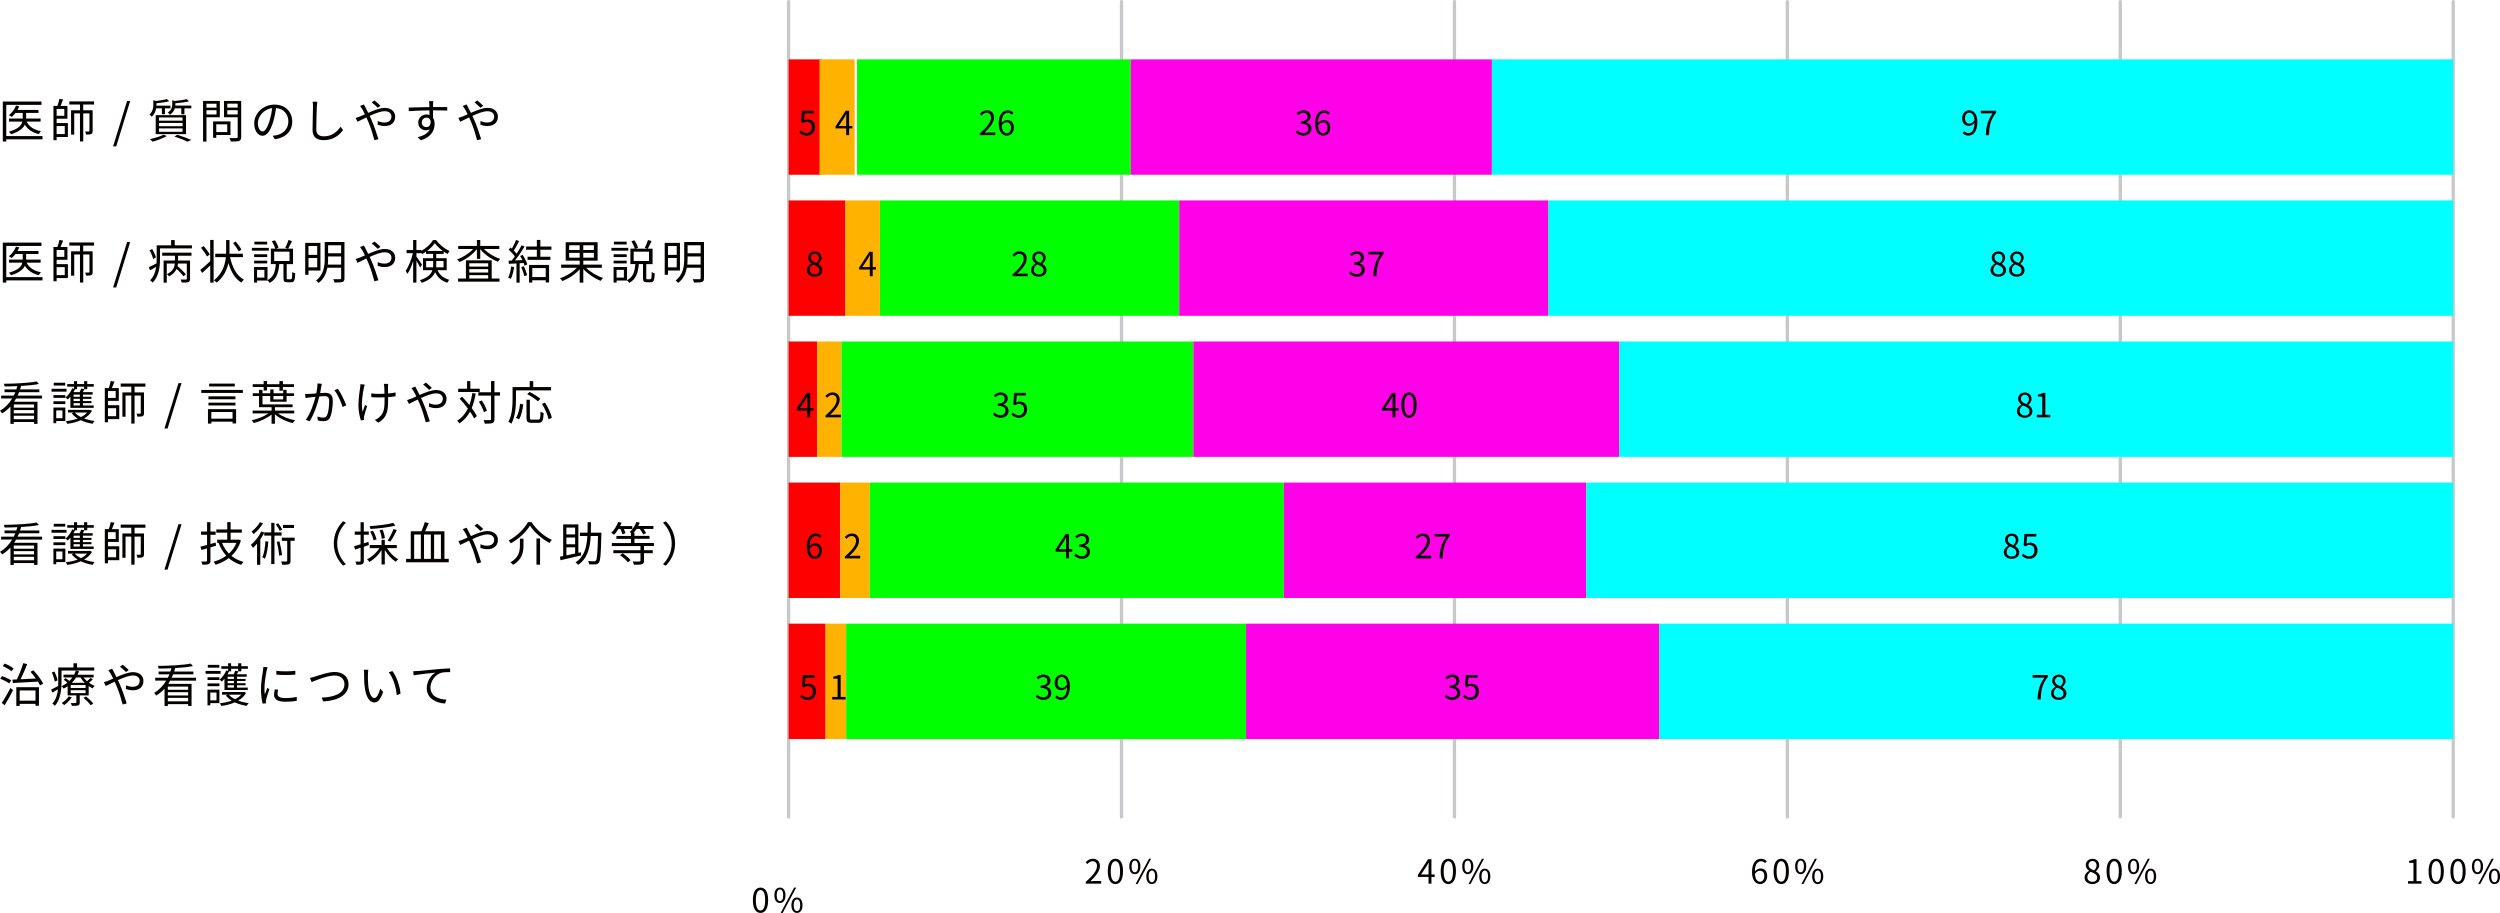 <?xml version="1.0" encoding="UTF-8"?><svg id="_イヤー_2" xmlns="http://www.w3.org/2000/svg" viewBox="0 0 749.65 273.75"><defs><style>.cls-1{fill:none;stroke:#c7c8c9;stroke-linecap:round;stroke-linejoin:round;}.cls-2{fill:#040000;}.cls-3{fill:lime;}.cls-4{fill:aqua;}.cls-5{fill:#ffb200;}.cls-6{fill:red;}.cls-7{fill:#ff00e9;}</style></defs><g id="_イヤー_1-2"><g><line class="cls-1" x1="236.47" y1=".5" x2="236.47" y2="244.96"/><line class="cls-1" x1="336.3" y1=".5" x2="336.3" y2="244.96"/><line class="cls-1" x1="436.13" y1=".5" x2="436.13" y2="244.96"/><line class="cls-1" x1="535.96" y1=".5" x2="535.96" y2="244.96"/><line class="cls-1" x1="635.79" y1=".5" x2="635.79" y2="244.96"/><line class="cls-1" x1="735.62" y1=".5" x2="735.62" y2="244.96"/><g><path class="cls-2" d="M225.76,269.93c0-2.55,.89-3.78,2.29-3.78s2.28,1.24,2.28,3.78-.89,3.82-2.28,3.82-2.29-1.27-2.29-3.82Zm3.68,0c0-2.14-.56-3.04-1.39-3.04s-1.4,.9-1.4,3.04,.56,3.09,1.4,3.09,1.39-.93,1.39-3.09Z"/><path class="cls-2" d="M232.21,268.45c0-1.47,.66-2.3,1.66-2.3s1.67,.83,1.67,2.3-.66,2.33-1.67,2.33-1.66-.85-1.66-2.33Zm2.64,0c0-1.17-.4-1.74-.98-1.74s-.97,.57-.97,1.74,.4,1.76,.97,1.76,.98-.59,.98-1.76Zm3.28-2.3h.62l-4.05,7.6h-.61l4.04-7.6Zm-.82,5.28c0-1.47,.67-2.3,1.67-2.3s1.66,.83,1.66,2.3-.66,2.32-1.66,2.32-1.67-.84-1.67-2.32Zm2.64,0c0-1.17-.4-1.74-.97-1.74s-.98,.57-.98,1.74,.4,1.76,.98,1.76,.97-.59,.97-1.76Z"/></g><g><path class="cls-2" d="M325.58,264.43c2.3-2.01,3.36-3.47,3.36-4.73,0-.84-.44-1.45-1.35-1.45-.6,0-1.12,.37-1.52,.85l-.53-.52c.6-.65,1.23-1.08,2.16-1.08,1.31,0,2.13,.86,2.13,2.17,0,1.46-1.15,2.95-2.87,4.58,.38-.03,.83-.07,1.2-.07h2.03v.79h-4.61v-.54Z"/><path class="cls-2" d="M332.18,261.28c0-2.55,.89-3.78,2.29-3.78s2.28,1.24,2.28,3.78-.89,3.82-2.28,3.82-2.29-1.27-2.29-3.82Zm3.68,0c0-2.14-.56-3.04-1.39-3.04s-1.4,.9-1.4,3.04,.56,3.09,1.4,3.09,1.39-.93,1.39-3.09Z"/><path class="cls-2" d="M338.63,259.8c0-1.47,.66-2.3,1.66-2.3s1.67,.83,1.67,2.3-.66,2.33-1.67,2.33-1.66-.85-1.66-2.33Zm2.64,0c0-1.17-.4-1.74-.98-1.74s-.97,.57-.97,1.74,.4,1.76,.97,1.76,.98-.59,.98-1.76Zm3.28-2.3h.62l-4.05,7.6h-.61l4.04-7.6Zm-.82,5.28c0-1.47,.67-2.3,1.67-2.3s1.66,.83,1.66,2.3-.66,2.32-1.66,2.32-1.67-.84-1.67-2.32Zm2.64,0c0-1.17-.4-1.74-.97-1.74s-.98,.57-.98,1.74,.4,1.76,.98,1.76,.97-.59,.97-1.76Z"/></g><g><path class="cls-2" d="M430.2,262.95h-.97v2.02h-.87v-2.02h-3.19v-.6l3.05-4.71h1.01v4.58h.97v.73Zm-1.84-.73v-2.25c0-.36,.04-.95,.06-1.33h-.04c-.18,.36-.38,.72-.59,1.08l-1.67,2.5h2.24Z"/><path class="cls-2" d="M432.01,261.28c0-2.55,.89-3.78,2.29-3.78s2.28,1.24,2.28,3.78-.89,3.82-2.28,3.82-2.29-1.27-2.29-3.82Zm3.68,0c0-2.14-.56-3.04-1.39-3.04s-1.4,.9-1.4,3.04,.56,3.09,1.4,3.09,1.39-.93,1.39-3.09Z"/><path class="cls-2" d="M438.46,259.8c0-1.47,.66-2.3,1.66-2.3s1.67,.83,1.67,2.3-.66,2.33-1.67,2.33-1.66-.85-1.66-2.33Zm2.64,0c0-1.17-.4-1.74-.98-1.74s-.97,.57-.97,1.74,.4,1.76,.97,1.76,.98-.59,.98-1.76Zm3.28-2.3h.62l-4.05,7.6h-.61l4.04-7.6Zm-.82,5.28c0-1.47,.67-2.3,1.67-2.3s1.66,.83,1.66,2.3-.66,2.32-1.66,2.32-1.67-.84-1.67-2.32Zm2.64,0c0-1.17-.4-1.74-.97-1.74s-.98,.57-.98,1.74,.4,1.76,.98,1.76,.97-.59,.97-1.76Z"/></g><g><path class="cls-2" d="M529.28,258.82c-.29-.35-.73-.56-1.18-.56-1,0-1.85,.77-1.89,3.05,.45-.55,1.09-.89,1.67-.89,1.24,0,2.03,.77,2.03,2.3,0,1.42-.96,2.38-2.1,2.38-1.41,0-2.45-1.21-2.45-3.63,0-2.87,1.29-3.97,2.71-3.97,.76,0,1.31,.32,1.71,.75l-.5,.57Zm-.23,3.9c0-.99-.43-1.62-1.32-1.62-.46,0-1.02,.26-1.5,.94,.11,1.52,.66,2.35,1.58,2.35,.7,0,1.24-.67,1.24-1.67Z"/><path class="cls-2" d="M531.84,261.28c0-2.55,.89-3.78,2.29-3.78s2.28,1.24,2.28,3.78-.89,3.82-2.28,3.82-2.29-1.27-2.29-3.82Zm3.68,0c0-2.14-.56-3.04-1.39-3.04s-1.4,.9-1.4,3.04,.56,3.09,1.4,3.09,1.39-.93,1.39-3.09Z"/><path class="cls-2" d="M538.29,259.8c0-1.47,.66-2.3,1.66-2.3s1.67,.83,1.67,2.3-.66,2.33-1.67,2.33-1.66-.85-1.66-2.33Zm2.64,0c0-1.17-.4-1.74-.98-1.74s-.97,.57-.97,1.74,.4,1.76,.97,1.76,.98-.59,.98-1.76Zm3.28-2.3h.62l-4.05,7.6h-.61l4.04-7.6Zm-.82,5.28c0-1.47,.67-2.3,1.67-2.3s1.66,.83,1.66,2.3-.66,2.32-1.66,2.32-1.67-.84-1.67-2.32Zm2.64,0c0-1.17-.4-1.74-.97-1.74s-.98,.57-.98,1.74,.4,1.76,.98,1.76,.97-.59,.97-1.76Z"/></g><g><path class="cls-2" d="M625.08,263.15c0-.98,.68-1.66,1.35-2.02v-.05c-.54-.37-.99-.92-.99-1.69,0-1.12,.86-1.86,2.01-1.86,1.25,0,2.01,.8,2.01,1.93,0,.77-.54,1.43-.98,1.77v.05c.64,.37,1.24,.92,1.24,1.92,0,1.07-.92,1.9-2.3,1.9s-2.34-.82-2.34-1.95Zm3.77,.03c0-.98-.9-1.35-1.94-1.77-.59,.38-1,.96-1,1.66,0,.78,.65,1.35,1.53,1.35s1.41-.51,1.41-1.24Zm-.17-3.67c0-.72-.46-1.31-1.25-1.31-.67,0-1.16,.48-1.16,1.19,0,.88,.79,1.26,1.65,1.6,.5-.44,.76-.94,.76-1.48Z"/><path class="cls-2" d="M631.67,261.28c0-2.55,.89-3.78,2.29-3.78s2.28,1.24,2.28,3.78-.89,3.82-2.28,3.82-2.29-1.27-2.29-3.82Zm3.68,0c0-2.14-.56-3.04-1.39-3.04s-1.4,.9-1.4,3.04,.56,3.09,1.4,3.09,1.39-.93,1.39-3.09Z"/><path class="cls-2" d="M638.12,259.8c0-1.47,.66-2.3,1.66-2.3s1.67,.83,1.67,2.3-.66,2.33-1.67,2.33-1.66-.85-1.66-2.33Zm2.64,0c0-1.17-.4-1.74-.98-1.74s-.97,.57-.97,1.74,.4,1.76,.97,1.76,.98-.59,.98-1.76Zm3.28-2.3h.62l-4.05,7.6h-.61l4.04-7.6Zm-.82,5.28c0-1.47,.67-2.3,1.67-2.3s1.66,.83,1.66,2.3-.66,2.32-1.66,2.32-1.67-.84-1.67-2.32Zm2.64,0c0-1.17-.4-1.74-.97-1.74s-.98,.57-.98,1.74,.4,1.76,.98,1.76,.97-.59,.97-1.76Z"/></g><g><path class="cls-2" d="M722.07,264.21h1.63v-5.47h-1.3v-.58c.65-.12,1.12-.29,1.52-.52h.7v6.57h1.47v.76h-4.02v-.76Z"/><path class="cls-2" d="M728.23,261.28c0-2.55,.89-3.78,2.29-3.78s2.28,1.24,2.28,3.78-.89,3.82-2.28,3.82-2.29-1.27-2.29-3.82Zm3.68,0c0-2.14-.56-3.04-1.39-3.04s-1.4,.9-1.4,3.04,.56,3.09,1.4,3.09,1.39-.93,1.39-3.09Z"/><path class="cls-2" d="M734.78,261.28c0-2.55,.89-3.78,2.29-3.78s2.28,1.24,2.28,3.78-.89,3.82-2.28,3.82-2.29-1.27-2.29-3.82Zm3.68,0c0-2.14-.56-3.04-1.39-3.04s-1.4,.9-1.4,3.04,.56,3.09,1.4,3.09,1.39-.93,1.39-3.09Z"/><path class="cls-2" d="M741.23,259.8c0-1.47,.66-2.3,1.66-2.3s1.67,.83,1.67,2.3-.66,2.33-1.67,2.33-1.66-.85-1.66-2.33Zm2.64,0c0-1.17-.4-1.74-.98-1.74s-.97,.57-.97,1.74,.4,1.76,.97,1.76,.98-.59,.98-1.76Zm3.28-2.3h.62l-4.05,7.6h-.61l4.04-7.6Zm-.82,5.28c0-1.47,.67-2.3,1.67-2.3s1.66,.83,1.66,2.3-.66,2.32-1.66,2.32-1.67-.84-1.67-2.32Zm2.64,0c0-1.17-.4-1.74-.97-1.74s-.98,.57-.98,1.74,.4,1.76,.98,1.76,.97-.59,.97-1.76Z"/></g></g><g><g><path class="cls-2" d="M12.75,41.78H1.88v.66H.84v-12H12.44v1H1.88v9.37H12.75v.98Zm-4.76-5.31c.73,1.51,2.21,2.48,4.29,2.87-.22,.21-.5,.6-.64,.88-1.92-.46-3.32-1.39-4.19-2.83-.5,1.08-1.67,2.1-4.15,2.86-.14-.22-.42-.59-.63-.77,2.86-.78,3.77-1.93,4.03-3.01H2.69v-.92H6.81v-1.68h-2.17c-.35,.46-.73,.87-1.12,1.19-.18-.15-.63-.39-.85-.52,.9-.7,1.69-1.76,2.13-2.89l.98,.24c-.14,.36-.32,.73-.52,1.08h6.28v.9h-3.7v1.68h4.34v.92H7.98Z"/><path class="cls-2" d="M16.98,36.9h3.38v4.19h-3.38v.94h-.95v-10.27h1.18c.24-.64,.48-1.49,.6-2.1l1.12,.17c-.22,.63-.52,1.36-.77,1.93h2.06v3.84h-3.24v1.3Zm0-4.24v2.06h2.31v-2.06h-2.31Zm0,5.14v2.4h2.44v-2.4h-2.44Zm7.97-6.46v1.72h2.83v6.21c0,.46-.08,.76-.41,.91-.32,.15-.8,.17-1.55,.17-.03-.27-.17-.66-.28-.91,.5,.01,.94,.01,1.08,.01,.15,0,.2-.06,.2-.2v-5.24h-1.86v8.42h-.98v-8.42h-1.72v6.35h-.95v-7.3h2.67v-1.72h-3.19v-.94h7.42v.94h-3.25Z"/><path class="cls-2" d="M38.12,30.28h.92l-4.19,13.62h-.94l4.2-13.62Z"/><path class="cls-2" d="M46.82,32.49c-.14,.84-.5,1.78-1.3,2.52-.15-.22-.48-.53-.7-.67,.99-.91,1.16-2.02,1.16-2.91v-1.39l.83,.24c1.2-.15,2.48-.35,3.24-.57l.7,.64c-1.04,.29-2.52,.5-3.84,.62v.71h4.2v.81h-1.65v1.75h-.92v-1.75h-1.71Zm3.18,8.32c-1.13,.66-2.89,1.3-4.27,1.68-.18-.2-.53-.6-.77-.78,1.43-.29,3.11-.78,4.1-1.34l.94,.45Zm-3.31-6.29h9.09v5.7h-9.09v-5.7Zm.99,1.67h7.06v-.97h-7.06v.97Zm0,1.65h7.06v-.98h-7.06v.98Zm0,1.68h7.06v-1.01h-7.06v1.01Zm9.69-7.84v.81h-2.07v1.78h-.94v-1.78h-1.95c-.2,.67-.62,1.37-1.46,1.93-.13-.22-.42-.55-.64-.69,1.13-.74,1.34-1.64,1.34-2.41v-1.25l.8,.2c1.29-.13,2.7-.32,3.53-.56l.7,.66c-1.09,.29-2.69,.49-4.1,.6v.38c0,.1,0,.21-.01,.32h4.8Zm-4.2,8.73c1.51,.49,3.18,1.09,4.2,1.55l-1.15,.52c-.87-.45-2.38-1.04-3.91-1.54l.85-.53Z"/><path class="cls-2" d="M61.91,35.16v7.3h-1.02v-12.2h5.03v4.9h-4.01Zm0-4.06v1.18h3.01v-1.18h-3.01Zm3.01,3.22v-1.28h-3.01v1.28h3.01Zm-.07,6.16v.84h-.95v-4.92h5.21v4.08h-4.26Zm0-3.19v2.31h3.29v-2.31h-3.29Zm7.47,3.75c0,.69-.17,1.04-.62,1.22-.49,.17-1.29,.18-2.51,.18-.06-.29-.22-.78-.36-1.06,.91,.04,1.82,.03,2.1,.01,.25,0,.34-.08,.34-.35v-5.88h-4.1v-4.9h5.15v10.79Zm-4.16-9.96v1.19h3.11v-1.19h-3.11Zm3.11,3.25v-1.29h-3.11v1.29h3.11Z"/><path class="cls-2" d="M81.76,40.7c.43-.03,.85-.1,1.19-.17,1.78-.39,3.52-1.71,3.52-4.1,0-2.1-1.33-3.82-3.68-4.02-.18,1.29-.45,2.69-.83,3.99-.85,2.84-1.96,4.31-3.25,4.31s-2.48-1.43-2.48-3.71c0-3.01,2.69-5.64,6.08-5.64s5.32,2.3,5.32,5.1-1.92,4.86-5.22,5.29l-.64-1.05Zm-.91-4.54c.35-1.15,.62-2.47,.77-3.74-2.66,.34-4.29,2.62-4.29,4.48,0,1.75,.81,2.52,1.42,2.52s1.39-.92,2.1-3.26Z"/><path class="cls-2" d="M95.15,30.51c-.07,.45-.11,.94-.14,1.39-.06,1.57-.17,4.85-.17,6.92,0,1.53,.98,2.06,2.27,2.06,2.55,0,3.99-1.43,4.99-2.87l.77,.97c-.94,1.32-2.73,3.05-5.79,3.05-1.99,0-3.36-.84-3.36-3.1,0-2.06,.14-5.56,.14-7.03,0-.5-.04-.99-.13-1.4h1.41Z"/><path class="cls-2" d="M109.12,31.33c.11,.22,.35,.67,.49,.91,.24,.46,.52,1.02,.8,1.6,1.67-.74,3.54-1.49,4.99-1.49,1.92,0,3.1,1.11,3.1,2.62,0,1.6-1.02,2.82-3.19,2.82-.77,0-1.55-.2-2.07-.39l.04-1.12c.52,.25,1.22,.46,1.96,.46,1.53,0,2.14-.83,2.14-1.81,0-.84-.64-1.58-2.02-1.58-1.21,0-2.91,.66-4.51,1.4,.18,.38,.36,.77,.53,1.15,.76,1.71,1.62,4.3,2.1,5.83l-1.21,.32c-.43-1.64-1.09-3.88-1.89-5.69-.17-.39-.35-.79-.52-1.15-1.06,.52-2.03,1.02-2.66,1.3l-.55-1.15c.41-.11,.9-.28,1.15-.38,.46-.18,1.02-.43,1.62-.7-.28-.62-.55-1.13-.78-1.53-.17-.29-.45-.7-.67-.98l1.15-.45Zm4.16,1c-.53-.53-1.21-1.18-1.81-1.61l.81-.59c.46,.35,1.29,1.02,1.81,1.57l-.81,.63Z"/><path class="cls-2" d="M129.84,33.09c0,.79,.01,1.64,.03,2.27,.29,.48,.45,1.09,.45,1.78,0,1.88-.91,3.96-4.13,4.93l-.97-.94c1.82-.42,3.11-1.18,3.68-2.41-.34,.24-.73,.35-1.19,.35-1.18,0-2.3-.83-2.3-2.33,0-1.37,1.13-2.42,2.45-2.42,.34,0,.64,.06,.92,.15,0-.41,0-.9-.01-1.37-2.1,.01-4.45,.11-6.19,.24l-.03-1.09c1.54-.03,4.15-.11,6.21-.14,0-.39-.01-.71-.03-.91-.01-.29-.06-.7-.08-.87h1.27l-.07,.87c0,.21-.01,.53-.01,.9h.21c1.68,0,3.39,.01,4.06,.01v1.05c-.8-.04-2.06-.07-4.09-.07h-.18Zm-.74,3.04c-.22-.6-.69-.85-1.23-.85-.71,0-1.4,.56-1.4,1.46s.64,1.37,1.42,1.37c.81,0,1.34-.66,1.22-1.98Z"/><path class="cls-2" d="M139.92,31.33c.11,.22,.35,.67,.49,.91,.24,.46,.52,1.02,.8,1.6,1.67-.74,3.54-1.49,4.99-1.49,1.92,0,3.1,1.11,3.1,2.62,0,1.6-1.02,2.82-3.19,2.82-.77,0-1.56-.2-2.07-.39l.04-1.12c.52,.25,1.22,.46,1.96,.46,1.53,0,2.14-.83,2.14-1.81,0-.84-.64-1.58-2.02-1.58-1.21,0-2.91,.66-4.51,1.4,.18,.38,.36,.77,.53,1.15,.76,1.71,1.62,4.3,2.1,5.83l-1.21,.32c-.43-1.64-1.09-3.88-1.89-5.69-.17-.39-.35-.79-.52-1.15-1.06,.52-2.03,1.02-2.66,1.3l-.55-1.15c.41-.11,.9-.28,1.15-.38,.46-.18,1.02-.43,1.62-.7-.28-.62-.55-1.13-.78-1.53-.17-.29-.45-.7-.67-.98l1.15-.45Zm4.16,1c-.53-.53-1.21-1.18-1.81-1.61l.81-.59c.46,.35,1.29,1.02,1.81,1.57l-.81,.63Z"/></g><rect class="cls-6" x="236.47" y="17.8" width="9.96" height="34.6"/><rect class="cls-5" x="245.72" y="17.8" width="10.56" height="34.6"/><rect class="cls-3" x="256.99" y="17.8" width="82.08" height="34.6"/><rect class="cls-7" x="339.07" y="17.8" width="108.29" height="34.6"/><rect class="cls-4" x="447.36" y="17.8" width="288.26" height="34.6"/><path class="cls-2" d="M239.66,39.69l.45-.6c.42,.42,.95,.81,1.8,.81s1.56-.66,1.56-1.73-.6-1.67-1.52-1.67c-.49,0-.8,.15-1.22,.43l-.49-.3,.23-3.43h3.57v.78h-2.77l-.18,2.12c.32-.18,.65-.29,1.09-.29,1.22,0,2.21,.72,2.21,2.33s-1.16,2.52-2.4,2.52c-1.14,0-1.84-.48-2.33-.97Z"/><path class="cls-2" d="M255.58,38.51h-.97v2.02h-.87v-2.02h-3.19v-.6l3.05-4.71h1.01v4.58h.97v.73Zm-1.84-.73v-2.25c0-.36,.04-.95,.06-1.33h-.04c-.18,.36-.38,.72-.59,1.08l-1.67,2.5h2.24Z"/><g><path class="cls-2" d="M293.81,39.99c2.3-2.01,3.36-3.47,3.36-4.73,0-.84-.44-1.45-1.35-1.45-.6,0-1.12,.37-1.52,.85l-.53-.52c.6-.65,1.23-1.08,2.16-1.08,1.31,0,2.13,.86,2.13,2.17,0,1.46-1.15,2.95-2.87,4.58,.38-.03,.83-.07,1.2-.07h2.03v.79h-4.61v-.54Z"/><path class="cls-2" d="M303.4,34.39c-.29-.35-.73-.56-1.18-.56-1,0-1.85,.77-1.89,3.05,.45-.55,1.09-.89,1.67-.89,1.24,0,2.03,.77,2.03,2.3,0,1.42-.96,2.38-2.1,2.38-1.41,0-2.45-1.21-2.45-3.63,0-2.87,1.29-3.97,2.71-3.97,.76,0,1.31,.32,1.71,.75l-.5,.57Zm-.23,3.9c0-.99-.43-1.62-1.32-1.62-.46,0-1.02,.26-1.5,.94,.11,1.52,.66,2.35,1.58,2.35,.7,0,1.24-.67,1.24-1.67Z"/></g><g><path class="cls-2" d="M388.54,39.66l.46-.6c.43,.45,.99,.84,1.82,.84,.87,0,1.49-.52,1.49-1.36s-.59-1.47-2.28-1.47v-.7c1.51,0,2.03-.61,2.03-1.4,0-.71-.48-1.16-1.24-1.18-.59,.02-1.11,.32-1.52,.73l-.49-.58c.55-.51,1.2-.88,2.05-.88,1.23,0,2.13,.66,2.13,1.84,0,.89-.53,1.48-1.31,1.77v.04c.87,.2,1.56,.86,1.56,1.86,0,1.31-1.05,2.09-2.35,2.09-1.15,0-1.87-.48-2.35-1Z"/><path class="cls-2" d="M398.27,34.39c-.29-.35-.73-.56-1.18-.56-1,0-1.85,.77-1.89,3.05,.45-.55,1.09-.89,1.67-.89,1.24,0,2.03,.77,2.03,2.3,0,1.42-.96,2.38-2.1,2.38-1.41,0-2.45-1.21-2.45-3.63,0-2.87,1.29-3.97,2.71-3.97,.76,0,1.31,.32,1.71,.75l-.5,.57Zm-.23,3.9c0-.99-.43-1.62-1.32-1.62-.46,0-1.02,.26-1.5,.94,.11,1.52,.66,2.35,1.58,2.35,.7,0,1.24-.67,1.24-1.67Z"/></g><g><path class="cls-2" d="M589.01,39.34c.31,.35,.76,.56,1.23,.56,.95,0,1.77-.78,1.84-3.06-.44,.55-1.07,.91-1.69,.91-1.22,0-2.02-.79-2.02-2.31,0-1.42,.96-2.38,2.1-2.38,1.41,0,2.46,1.16,2.46,3.49,0,2.97-1.28,4.11-2.66,4.11-.79,0-1.35-.32-1.76-.75l.5-.57Zm3.06-3.25c-.1-1.51-.66-2.31-1.6-2.31-.7,0-1.24,.66-1.24,1.66s.44,1.63,1.31,1.63c.49,0,1.04-.28,1.53-.98Z"/><path class="cls-2" d="M597.52,33.99h-3.55v-.78h4.59v.55c-1.72,2.21-2.04,3.91-2.15,6.78h-.95c.12-2.78,.63-4.55,2.06-6.55Z"/></g></g><g><g><path class="cls-2" d="M12.75,84.08H1.88v.66H.84v-12H12.44v1H1.88v9.37H12.75v.98Zm-4.76-5.31c.73,1.51,2.21,2.48,4.29,2.87-.22,.21-.5,.6-.64,.88-1.92-.46-3.32-1.39-4.19-2.83-.5,1.08-1.67,2.1-4.15,2.86-.14-.22-.42-.59-.63-.77,2.86-.78,3.77-1.93,4.03-3.01H2.69v-.92H6.81v-1.68h-2.17c-.35,.46-.73,.87-1.12,1.19-.18-.15-.63-.39-.85-.52,.9-.7,1.69-1.76,2.13-2.89l.98,.24c-.14,.36-.32,.73-.52,1.08h6.28v.9h-3.7v1.68h4.34v.92H7.98Z"/><path class="cls-2" d="M16.98,79.2h3.38v4.19h-3.38v.94h-.95v-10.27h1.18c.24-.64,.48-1.49,.6-2.1l1.12,.17c-.22,.63-.52,1.36-.77,1.93h2.06v3.84h-3.24v1.3Zm0-4.24v2.06h2.31v-2.06h-2.31Zm0,5.14v2.4h2.44v-2.4h-2.44Zm7.97-6.46v1.72h2.83v6.21c0,.46-.08,.76-.41,.91-.32,.15-.8,.17-1.55,.17-.03-.27-.17-.66-.28-.91,.5,.01,.94,.01,1.08,.01,.15,0,.2-.06,.2-.2v-5.24h-1.86v8.42h-.98v-8.42h-1.72v6.35h-.95v-7.3h2.67v-1.72h-3.19v-.94h7.42v.94h-3.25Z"/><path class="cls-2" d="M38.12,72.58h.92l-4.19,13.62h-.94l4.2-13.62Z"/><path class="cls-2" d="M57.55,73.56v.92h-9.57v3.22c0,2.16-.29,5.14-2.2,7.05-.15-.18-.55-.56-.76-.7,1.13-1.15,1.61-2.61,1.82-4.03-.63,.36-1.26,.73-1.85,1.05l-.36-.95c.63-.27,1.44-.7,2.31-1.15,.03-.45,.04-.87,.04-1.27v-4.13h4.33v-1.58h1.08v1.58h5.15Zm-11.63,4.1c-.14-.69-.6-1.79-1.06-2.62l.77-.36c.49,.8,.98,1.86,1.12,2.55l-.83,.43Zm2.7-1.89h8.8v.91h-4.03v1.44h3.6v5.49c0,.52-.1,.8-.5,.97-.39,.15-1.01,.17-1.99,.15-.06-.25-.21-.66-.35-.91,.76,.03,1.42,.03,1.6,.01,.21,0,.27-.06,.27-.24v-4.57h-2.65c-.03,.25-.07,.5-.13,.76,.88,.77,1.95,1.81,2.48,2.47l-.67,.59c-.45-.59-1.29-1.47-2.09-2.21-.38,.83-1.06,1.62-2.28,2.25-.11-.21-.41-.52-.6-.7,1.79-.81,2.24-2.06,2.35-3.15h-2.42v5.73h-.95v-6.64h3.4v-1.44h-3.82v-.91Z"/><path class="cls-2" d="M63.04,71.95h1.02v12.79h-1.02v-5.14c-.83,.8-1.68,1.6-2.4,2.24l-.59-.88c.74-.6,1.9-1.6,2.98-2.62v-6.39Zm-.99,4.93c-.34-.7-1.11-1.79-1.77-2.59l.81-.5c.67,.78,1.46,1.85,1.81,2.54l-.85,.56Zm6.93,.22c.67,3.05,1.97,5.58,4.15,6.77-.25,.21-.59,.59-.76,.87-1.88-1.16-3.11-3.25-3.88-5.88-.42,2.07-1.4,4.15-3.5,5.88-.21-.22-.56-.48-.84-.66,2.56-2.1,3.35-4.68,3.57-6.98h-3.18v-1.02h3.25c.01-.29,.01-.57,.01-.85v-3.24h1.02v3.24c0,.28,0,.56-.01,.85h4.02v1.02h-3.85Zm2.59-1.74c-.34-.64-1.04-1.7-1.67-2.48l.79-.45c.63,.74,1.37,1.76,1.71,2.41l-.83,.52Z"/><path class="cls-2" d="M80.6,75.17h-5.06v-.85h5.06v.85Zm6.61,8.56c.32,0,.39-.28,.42-2.17,.21,.18,.62,.34,.9,.41-.08,2.16-.34,2.67-1.21,2.67h-1.16c-.95,0-1.16-.29-1.16-1.33v-4.13h-1.26c-.2,2.47-.73,4.48-2.87,5.66-.14-.24-.42-.6-.66-.78v.06h-3.12v.63h-.91v-4.68h4.03v3.95c1.92-.98,2.33-2.72,2.49-4.83h-1.48v-4.64h1.32c-.18-.63-.6-1.53-1.01-2.21l.9-.29c.48,.69,.91,1.6,1.09,2.24l-.73,.27h3.54l-.8-.25c.34-.64,.77-1.64,.97-2.34l1.06,.31c-.38,.8-.8,1.69-1.13,2.28h1.43v4.64h-1.89v4.12c0,.38,.04,.43,.35,.43h.9Zm-7.09-6.65h-3.92v-.83h3.92v.83Zm-3.92,1.08h3.92v.83h-3.92v-.83Zm3.91-4.86h-3.82v-.84h3.82v.84Zm-.83,7.62h-2.2v2.33h2.2v-2.33Zm2.94-2.65h4.59v-2.8h-4.59v2.8Z"/><path class="cls-2" d="M92.5,81.12v1.29h-.98v-9.58h4.57v8.29h-3.59Zm0-7.35v2.65h2.62v-2.65h-2.62Zm2.62,6.39v-2.79h-2.62v2.79h2.62Zm8.18,3.22c0,.66-.14,.98-.59,1.16-.45,.15-1.22,.18-2.41,.18-.06-.28-.22-.74-.39-1.01,.91,.03,1.79,.01,2.02,.01,.27-.01,.36-.1,.36-.35v-3.08h-4.13c-.31,1.67-1.02,3.33-2.61,4.55-.17-.22-.56-.58-.77-.71,2.35-1.81,2.59-4.44,2.59-6.61v-4.96h5.92v10.81Zm-1.01-4.03v-2.45h-3.91v.63c0,.57-.01,1.19-.08,1.82h3.99Zm-3.91-5.8v2.4h3.91v-2.4h-3.91Z"/><path class="cls-2" d="M109.12,73.63c.11,.22,.35,.67,.49,.91,.24,.46,.52,1.02,.8,1.6,1.67-.74,3.54-1.49,4.99-1.49,1.92,0,3.1,1.11,3.1,2.62,0,1.6-1.02,2.82-3.19,2.82-.77,0-1.55-.2-2.07-.39l.04-1.12c.52,.25,1.22,.46,1.96,.46,1.53,0,2.14-.83,2.14-1.81,0-.84-.64-1.58-2.02-1.58-1.21,0-2.91,.66-4.51,1.4,.18,.38,.36,.77,.53,1.15,.76,1.71,1.62,4.3,2.1,5.83l-1.21,.32c-.43-1.64-1.09-3.88-1.89-5.69-.17-.39-.35-.79-.52-1.15-1.06,.52-2.03,1.02-2.66,1.3l-.55-1.15c.41-.11,.9-.28,1.15-.38,.46-.18,1.02-.43,1.62-.7-.28-.62-.55-1.13-.78-1.53-.17-.29-.45-.7-.67-.98l1.15-.45Zm4.16,1c-.53-.53-1.21-1.18-1.81-1.61l.81-.59c.46,.35,1.29,1.02,1.81,1.57l-.81,.63Z"/><path class="cls-2" d="M131.19,81.02c.8,1.68,1.92,2.37,3.53,2.91-.24,.22-.49,.59-.6,.88-1.67-.64-2.83-1.46-3.66-3.21-.5,1.26-1.61,2.41-4.01,3.21-.08-.22-.38-.62-.56-.78,2.44-.79,3.4-1.85,3.77-3.01h-2.82v-3.6h3.03v-1.29h-2.13v-.66c-.38,.27-.77,.52-1.18,.73-.04-.11-.11-.24-.18-.36v.08h-1.51v1.05c.39,.5,1.46,2.03,1.68,2.4l-.57,.83c-.2-.45-.69-1.33-1.11-2.02v6.56h-.98v-6.47c-.46,1.51-1.08,2.96-1.71,3.85-.13-.27-.38-.67-.55-.91,.87-1.18,1.75-3.38,2.17-5.28h-1.88v-.97h1.96v-3h.98v3h1.51v.24c1.44-.77,2.79-2.02,3.47-3.21h.94c1,1.39,2.55,2.63,4.02,3.28-.2,.25-.42,.62-.56,.91-.39-.21-.8-.46-1.2-.74v.7h-2.24v1.29h3.14v3.6h-2.76Zm-1.34-.85c.01-.24,.03-.49,.03-.73v-1.18h-2.1v1.91h2.07Zm2.94-4.92c-.94-.69-1.83-1.54-2.41-2.34-.53,.78-1.36,1.62-2.31,2.34h4.72Zm-1.97,3.01v1.21c0,.24-.01,.46-.03,.7h2.21v-1.91h-2.18Z"/><path class="cls-2" d="M145.11,74.65c1.23,1.29,3.12,2.42,4.9,3-.24,.18-.55,.57-.69,.83-1.93-.71-4.03-2.16-5.31-3.78v2.93h-1.01v-2.94c-1.27,1.67-3.35,3.14-5.25,3.89-.14-.24-.43-.62-.66-.81,1.72-.59,3.59-1.78,4.79-3.11h-4.48v-.92h5.6v-1.77h1.01v1.77h5.71v.92h-4.62Zm2.33,8.87h2.34v.94h-12.42v-.94h2.35v-5.46h7.73v5.46Zm-6.72-4.58v1h5.67v-1h-5.67Zm5.67,1.77h-5.67v1.02h5.67v-1.02Zm-5.67,2.82h5.67v-1.02h-5.67v1.02Z"/><path class="cls-2" d="M154.17,80.07c-.2,1.32-.53,2.66-.99,3.56-.17-.13-.59-.32-.81-.39,.46-.85,.76-2.1,.91-3.33l.9,.17Zm2.56-3.63c.59,.9,1.19,2.09,1.39,2.84l-.83,.39c-.06-.24-.14-.5-.27-.81l-1.2,.08v5.83h-.95v-5.77c-.84,.04-1.61,.08-2.28,.11l-.08-.94c.28,0,.6-.01,.92-.03,.31-.36,.63-.8,.94-1.25-.42-.63-1.18-1.43-1.83-2.02l.53-.67c.14,.11,.28,.24,.42,.36,.46-.79,.95-1.83,1.25-2.61l.92,.35c-.48,.94-1.06,2.06-1.6,2.82,.34,.34,.63,.67,.85,.97,.57-.88,1.11-1.79,1.5-2.55l.9,.39c-.81,1.32-1.92,2.97-2.9,4.16,.7-.03,1.47-.06,2.24-.1-.21-.42-.45-.85-.69-1.23l.77-.34Zm.36,3.4c.41,.85,.81,1.96,.94,2.69l-.83,.28c-.13-.73-.52-1.85-.9-2.72l.78-.25Zm4.94-4.96v2.1h3.01v.94h-6.85v-.94h2.79v-2.1h-3.22v-.95h3.22v-1.98h1.05v1.98h3.32v.95h-3.32Zm-3.39,4.57h6.01v5.24h-1.01v-.66h-4.03v.7h-.97v-5.28Zm.97,.94v2.7h4.03v-2.7h-4.03Z"/><path class="cls-2" d="M175.77,80.31c1.29,1.29,3.29,2.47,5.06,3.05-.24,.21-.56,.62-.71,.87-1.78-.71-3.84-2.07-5.21-3.56v4.09h-1.08v-4.02c-1.34,1.53-3.39,2.86-5.21,3.54-.14-.24-.48-.64-.7-.85,1.82-.59,3.81-1.79,5.04-3.12h-4.69v-.97h5.56v-1.18h-4.2v-5.53h9.57v5.53h-4.29v1.18h5.56v.97h-4.69Zm-5.1-5.34h3.15v-1.43h-3.15v1.43Zm3.15,2.3v-1.44h-3.15v1.44h3.15Zm4.26-3.73h-3.18v1.43h3.18v-1.43Zm0,2.28h-3.18v1.44h3.18v-1.44Z"/><path class="cls-2" d="M188.4,75.17h-5.06v-.85h5.06v.85Zm6.61,8.56c.32,0,.39-.28,.42-2.17,.21,.18,.62,.34,.9,.41-.08,2.16-.34,2.67-1.2,2.67h-1.16c-.95,0-1.16-.29-1.16-1.33v-4.13h-1.26c-.2,2.47-.73,4.48-2.87,5.66-.14-.24-.42-.6-.66-.78v.06h-3.12v.63h-.91v-4.68h4.03v3.95c1.92-.98,2.33-2.72,2.49-4.83h-1.48v-4.64h1.32c-.18-.63-.6-1.53-1.01-2.21l.9-.29c.48,.69,.91,1.6,1.09,2.24l-.73,.27h3.54l-.8-.25c.34-.64,.77-1.64,.97-2.34l1.07,.31c-.38,.8-.8,1.69-1.13,2.28h1.43v4.64h-1.89v4.12c0,.38,.04,.43,.35,.43h.9Zm-7.09-6.65h-3.92v-.83h3.92v.83Zm-3.92,1.08h3.92v.83h-3.92v-.83Zm3.91-4.86h-3.82v-.84h3.82v.84Zm-.83,7.62h-2.2v2.33h2.2v-2.33Zm2.94-2.65h4.59v-2.8h-4.59v2.8Z"/><path class="cls-2" d="M200.3,81.12v1.29h-.98v-9.58h4.57v8.29h-3.59Zm0-7.35v2.65h2.62v-2.65h-2.62Zm2.62,6.39v-2.79h-2.62v2.79h2.62Zm8.18,3.22c0,.66-.14,.98-.59,1.16-.45,.15-1.22,.18-2.41,.18-.06-.28-.22-.74-.39-1.01,.91,.03,1.79,.01,2.02,.01,.27-.01,.36-.1,.36-.35v-3.08h-4.13c-.31,1.67-1.02,3.33-2.61,4.55-.17-.22-.56-.58-.77-.71,2.35-1.81,2.59-4.44,2.59-6.61v-4.96h5.93v10.81Zm-1.01-4.03v-2.45h-3.91v.63c0,.57-.01,1.19-.08,1.82h3.99Zm-3.91-5.8v2.4h3.91v-2.4h-3.91Z"/></g><rect class="cls-6" x="236.47" y="60.1" width="17.04" height="34.6"/><rect class="cls-5" x="253.51" y="60.1" width="10.34" height="34.6"/><rect class="cls-3" x="263.86" y="60.1" width="89.73" height="34.6"/><rect class="cls-7" x="353.59" y="60.1" width="110.72" height="34.6"/><rect class="cls-4" x="464.31" y="60.1" width="271.31" height="34.6"/><path class="cls-2" d="M241.96,81.02c0-.98,.68-1.66,1.35-2.02v-.05c-.54-.37-.99-.92-.99-1.69,0-1.12,.86-1.86,2.01-1.86,1.25,0,2.01,.8,2.01,1.93,0,.77-.54,1.43-.98,1.77v.05c.64,.37,1.24,.92,1.24,1.92,0,1.07-.92,1.9-2.3,1.9s-2.34-.82-2.34-1.95Zm3.77,.03c0-.98-.9-1.35-1.94-1.77-.59,.38-1,.96-1,1.66,0,.78,.65,1.35,1.53,1.35s1.41-.51,1.41-1.24Zm-.17-3.67c0-.72-.46-1.31-1.25-1.31-.67,0-1.16,.48-1.16,1.19,0,.88,.79,1.26,1.65,1.6,.5-.44,.76-.94,.76-1.48Z"/><path class="cls-2" d="M262.66,80.82h-.97v2.02h-.87v-2.02h-3.19v-.6l3.05-4.71h1.01v4.58h.97v.73Zm-1.84-.73v-2.25c0-.36,.04-.95,.06-1.33h-.04c-.18,.36-.38,.72-.59,1.08l-1.67,2.5h2.24Z"/><g><path class="cls-2" d="M303.61,82.29c2.3-2.01,3.36-3.47,3.36-4.73,0-.84-.44-1.45-1.35-1.45-.6,0-1.12,.37-1.52,.85l-.53-.52c.6-.65,1.23-1.08,2.16-1.08,1.31,0,2.13,.86,2.13,2.17,0,1.46-1.15,2.95-2.87,4.58,.38-.03,.83-.07,1.2-.07h2.03v.79h-4.61v-.54Z"/><path class="cls-2" d="M309.17,81.02c0-.98,.68-1.66,1.35-2.02v-.05c-.54-.37-.99-.92-.99-1.69,0-1.12,.86-1.86,2.01-1.86,1.25,0,2.01,.8,2.01,1.93,0,.77-.54,1.43-.98,1.77v.05c.64,.37,1.24,.92,1.24,1.92,0,1.07-.92,1.9-2.3,1.9s-2.34-.82-2.34-1.95Zm3.77,.03c0-.98-.9-1.35-1.94-1.77-.59,.38-1,.96-1,1.66,0,.78,.65,1.35,1.53,1.35s1.41-.51,1.41-1.24Zm-.17-3.67c0-.72-.46-1.31-1.25-1.31-.67,0-1.16,.48-1.16,1.19,0,.88,.79,1.26,1.65,1.6,.5-.44,.76-.94,.76-1.48Z"/></g><g><path class="cls-2" d="M404.55,81.97l.46-.6c.43,.45,.99,.84,1.82,.84s1.49-.52,1.49-1.36-.59-1.47-2.28-1.47v-.7c1.51,0,2.03-.61,2.03-1.4,0-.71-.48-1.16-1.24-1.18-.59,.02-1.11,.32-1.52,.73l-.49-.58c.55-.51,1.2-.88,2.05-.88,1.23,0,2.13,.66,2.13,1.84,0,.89-.53,1.48-1.31,1.77v.04c.87,.2,1.56,.86,1.56,1.86,0,1.31-1.05,2.09-2.35,2.09-1.15,0-1.87-.48-2.35-1Z"/><path class="cls-2" d="M413.85,76.29h-3.55v-.78h4.59v.55c-1.72,2.21-2.04,3.91-2.15,6.78h-.95c.12-2.78,.63-4.55,2.06-6.55Z"/></g><g><path class="cls-2" d="M596.88,81.02c0-.98,.68-1.66,1.35-2.02v-.05c-.54-.37-.99-.92-.99-1.69,0-1.12,.86-1.86,2.01-1.86,1.25,0,2.01,.8,2.01,1.93,0,.77-.54,1.43-.98,1.77v.05c.64,.37,1.24,.92,1.24,1.92,0,1.07-.92,1.9-2.3,1.9s-2.34-.82-2.34-1.95Zm3.77,.03c0-.98-.9-1.35-1.94-1.77-.59,.38-1,.96-1,1.66,0,.78,.65,1.35,1.53,1.35s1.41-.51,1.41-1.24Zm-.17-3.67c0-.72-.46-1.31-1.25-1.31-.67,0-1.16,.48-1.16,1.19,0,.88,.79,1.26,1.65,1.6,.5-.44,.76-.94,.76-1.48Z"/><path class="cls-2" d="M602.43,81.02c0-.98,.68-1.66,1.35-2.02v-.05c-.54-.37-.99-.92-.99-1.69,0-1.12,.86-1.86,2.01-1.86,1.25,0,2.01,.8,2.01,1.93,0,.77-.54,1.43-.98,1.77v.05c.64,.37,1.24,.92,1.24,1.92,0,1.07-.92,1.9-2.3,1.9s-2.34-.82-2.34-1.95Zm3.77,.03c0-.98-.9-1.35-1.94-1.77-.59,.38-1,.96-1,1.66,0,.78,.65,1.35,1.53,1.35s1.41-.51,1.41-1.24Zm-.17-3.67c0-.72-.46-1.31-1.25-1.31-.67,0-1.16,.48-1.16,1.19,0,.88,.79,1.26,1.65,1.6,.5-.44,.76-.94,.76-1.48Z"/></g></g><g><g><path class="cls-2" d="M4.83,119.49c-.18,.32-.36,.66-.57,.97h6.98v6.64h-1.02v-.55H4.13v.55h-1v-5.2c-.71,.78-1.54,1.48-2.49,2.06-.14-.24-.45-.62-.64-.8,1.57-.91,2.77-2.21,3.64-3.67H.34v-.87h3.8c.17-.34,.34-.69,.46-1.02H1.36v-.84h3.54c.11-.32,.21-.64,.29-.98-1.3,.07-2.62,.1-3.82,.1-.01-.24-.11-.57-.21-.8,3.39-.03,7.62-.25,9.83-.7l.66,.76c-1.4,.29-3.31,.48-5.31,.59-.1,.35-.21,.69-.32,1.04h5.77v.84H5.73c-.14,.34-.29,.69-.46,1.02h7.34v.87H4.83Zm5.38,1.79H4.13v.97h6.08v-.97Zm0,1.68H4.13v.98h6.08v-.98Zm0,2.75v-1.04H4.13v1.04h6.08Z"/><path class="cls-2" d="M19.95,117.44h-4.5v-.85h4.5v.85Zm-.36,8.8h-2.73v.66h-.84v-4.69h3.57v4.03Zm-3.56-7.76h3.56v.83h-3.56v-.83Zm0,1.85h3.56v.84h-3.56v-.84Zm3.53-4.73h-3.45v-.84h3.45v.84Zm-2.7,7.47v2.34h1.86v-2.34h-1.86Zm4.26-4.15c-.25,.31-.52,.6-.78,.84-.15-.14-.49-.42-.7-.55,.83-.7,1.58-1.72,2.02-2.76l.53,.13v-.64h-2.03v-.78h2.03v-.88h.92v.88h2.1v-.88h.95v.88h1.96v.78h-1.96v.77h-.87c-.15,.31-.31,.62-.46,.88h2.94v.73h-2.9v.66h2.56v.62h-2.56v.67h2.56v.62h-2.56v.7h3.22v.71h-6.98v-3.38Zm6.46,4.26c-.53,.97-1.36,1.72-2.35,2.3,.95,.36,2.03,.62,3.14,.76-.21,.21-.48,.59-.6,.83-1.27-.21-2.49-.56-3.54-1.06-1.25,.55-2.65,.88-4.06,1.09-.08-.24-.28-.6-.45-.81,1.23-.14,2.46-.39,3.56-.78-.71-.45-1.32-.97-1.76-1.56l.56-.24h-1.68v-.8h6.42l.18-.04,.6,.32Zm-4.47-7.24v.77h-.62c-.14,.29-.29,.59-.46,.88h1.85c.18-.36,.38-.79,.48-1.09l.85,.2v-.76h-2.1Zm.84,2.38h-1.89v.66h1.89v-.66Zm0,1.27h-1.89v.67h1.89v-.67Zm0,1.29h-1.89v.7h1.89v-.7Zm-1.53,2.82c.45,.53,1.08,.98,1.85,1.36,.74-.36,1.39-.81,1.86-1.36h-3.71Z"/><path class="cls-2" d="M32.38,121.5h3.38v4.19h-3.38v.94h-.95v-10.27h1.18c.24-.64,.48-1.49,.6-2.1l1.12,.17c-.22,.63-.52,1.36-.77,1.93h2.06v3.84h-3.24v1.3Zm0-4.24v2.06h2.31v-2.06h-2.31Zm0,5.14v2.4h2.44v-2.4h-2.44Zm7.97-6.46v1.72h2.83v6.21c0,.46-.08,.76-.41,.91-.32,.15-.8,.17-1.56,.17-.03-.27-.17-.66-.28-.91,.5,.01,.94,.01,1.08,.01,.15,0,.2-.06,.2-.2v-5.24h-1.86v8.42h-.98v-8.42h-1.72v6.35h-.95v-7.3h2.68v-1.72h-3.19v-.94h7.42v.94h-3.25Z"/><path class="cls-2" d="M53.52,114.88h.92l-4.19,13.62h-.94l4.2-13.62Z"/><path class="cls-2" d="M72.83,116.92v.91h-12.47v-.91h12.47Zm-10.48,5.76h8.45v4.31h-1.06v-.55h-6.36v.59h-1.02v-4.36Zm8.25-2.96h-8.1v-.87h8.1v.87Zm-8.1,1.02h8.1v.85h-8.1v-.85Zm7.9-4.85h-7.68v-.87h7.68v.87Zm-7.03,7.66v2h6.36v-2h-6.36Z"/><path class="cls-2" d="M83.4,123.97c1.26,.95,3.24,1.7,5.07,2.05-.22,.2-.52,.62-.67,.88-1.93-.46-4.03-1.44-5.36-2.67v2.83h-1.01v-2.76c-1.37,1.13-3.52,2.09-5.32,2.56-.15-.25-.43-.63-.66-.83,1.75-.38,3.75-1.15,5.06-2.06h-4.76v-.84h5.69v-1.02h-3.77v-3.36h-1.88v-.83h1.88v-1.02h1.04v1.02h2.33v-1.15h.98v1.15h2.91v-1.04h1.01v1.04h2.23v.83h-2.23v1.71h-4.9v-1.71h-2.33v2.52h9.03v.84h-5.29v1.02h5.78v.84h-4.82Zm-4.34-7.93h-3.28v-.83h3.28v-.94h1.02v.94h3.71v-.94h1.04v.94h3.33v.83h-3.33v1.12h-1.04v-1.12h-3.71v1.06h-1.02v-1.06Zm2.94,2.7v1.02h2.91v-1.02h-2.91Z"/><path class="cls-2" d="M96.51,115.1c-.06,.25-.11,.55-.17,.81-.07,.41-.2,1.22-.35,1.96,.64-.04,1.22-.08,1.55-.08,1.23,0,2.25,.48,2.25,2.35,0,1.65-.24,3.84-.81,5-.43,.92-1.12,1.16-2.03,1.16-.52,0-1.19-.11-1.62-.21l-.18-1.18c.57,.18,1.32,.31,1.7,.31,.52,0,.92-.11,1.22-.71,.43-.94,.64-2.73,.64-4.24,0-1.26-.58-1.49-1.46-1.49-.34,0-.88,.04-1.49,.1-.5,1.99-1.44,5.1-2.91,7.45l-1.15-.46c1.41-1.89,2.45-5.03,2.91-6.88-.71,.07-1.39,.14-1.75,.18-.32,.04-.88,.11-1.25,.17l-.11-1.22c.43,.03,.8,.01,1.23,0,.46-.01,1.27-.08,2.12-.15,.2-.99,.35-2.07,.35-3.01l1.3,.14Zm4.78,1.47c.87,1.12,2.06,3.67,2.54,4.96l-1.09,.52c-.41-1.43-1.5-3.87-2.48-5.03l1.04-.45Z"/><path class="cls-2" d="M109.38,115.31c-.08,.25-.18,.63-.25,.9-.43,2.02-.9,5.03-.39,7.3,.2-.59,.48-1.42,.73-2.1l.62,.38c-.34,.97-.76,2.37-.9,3.05-.04,.21-.07,.46-.07,.62l.04,.48-.95,.11c-.28-.84-.73-2.65-.73-4.4,0-2.24,.35-4.38,.52-5.53,.06-.32,.07-.69,.07-.92l1.32,.13Zm9.23,3.52c-.63,.11-1.42,.2-2.24,.25v.48c0,3.19,0,5.45-2.94,7.19l-1.02-.81c.43-.18,1.01-.52,1.36-.87,1.48-1.29,1.55-2.84,1.55-5.52v-.41c-.59,.03-1.19,.04-1.76,.04-.66,0-1.64-.04-2.24-.1v-1.12c.6,.1,1.48,.15,2.23,.15,.57,0,1.16-.01,1.75-.04-.03-.87-.06-1.79-.08-2.14-.03-.31-.08-.62-.13-.83h1.3c-.03,.24-.03,.5-.04,.81-.01,.31,0,1.22,.01,2.09,.81-.07,1.6-.17,2.26-.32v1.15Z"/><path class="cls-2" d="M124.52,115.93c.11,.22,.35,.67,.49,.91,.24,.46,.52,1.02,.8,1.6,1.67-.74,3.54-1.49,4.99-1.49,1.92,0,3.1,1.11,3.1,2.62,0,1.6-1.02,2.82-3.19,2.82-.77,0-1.55-.2-2.07-.39l.04-1.12c.52,.25,1.22,.46,1.96,.46,1.53,0,2.14-.83,2.14-1.81,0-.84-.64-1.58-2.02-1.58-1.2,0-2.91,.66-4.51,1.4,.18,.38,.36,.77,.53,1.15,.76,1.71,1.62,4.3,2.1,5.83l-1.2,.32c-.43-1.64-1.09-3.88-1.89-5.69-.17-.39-.35-.79-.52-1.15-1.06,.52-2.03,1.02-2.66,1.3l-.55-1.15c.41-.11,.9-.28,1.15-.38,.46-.18,1.02-.43,1.62-.7-.28-.62-.55-1.13-.78-1.53-.17-.29-.45-.7-.67-.98l1.15-.45Zm4.16,1c-.53-.53-1.2-1.18-1.81-1.61l.81-.59c.46,.35,1.29,1.02,1.81,1.57l-.81,.63Z"/><path class="cls-2" d="M142.64,118c-.28,1.64-.66,3.1-1.19,4.36,.66,.87,1.21,1.71,1.56,2.4l-.84,.71c-.28-.59-.71-1.3-1.22-2.04-.78,1.44-1.81,2.62-3.17,3.52-.13-.2-.5-.62-.73-.8,1.46-.87,2.49-2.09,3.25-3.63-.77-1.04-1.65-2.1-2.48-2.98l.73-.59c.73,.76,1.5,1.64,2.2,2.51,.39-1.07,.69-2.27,.88-3.59l1.01,.14Zm1.22-.46h-6.47v-.97h2.66v-2.28h.99v2.28h2.82v.97Zm6.08,1.08h-1.67v7.02c0,.7-.17,1.01-.59,1.21-.42,.17-1.12,.2-2.33,.2-.04-.28-.18-.77-.34-1.08,.88,.03,1.65,.03,1.89,.01,.24-.01,.34-.08,.34-.34v-7.02h-3.82v-.99h3.82v-3.36h1.02v3.36h1.67v.99Zm-4.83,4.99c-.22-.83-.85-2.17-1.51-3.14l.85-.39c.67,.95,1.33,2.24,1.54,3.08l-.88,.45Z"/><path class="cls-2" d="M154.72,117.06v2.62c0,2.13-.2,5.27-1.39,7.38-.18-.18-.63-.48-.88-.59,1.13-2,1.25-4.8,1.25-6.79v-3.61h5.14v-1.79h1.06v1.79h5.34v.99h-10.52Zm.01,8.24c.7-1.06,1.06-2.77,1.23-4.24l.95,.21c-.2,1.53-.55,3.35-1.26,4.45l-.92-.42Zm6.65,.53c.57,0,.66-.35,.7-2.4,.24,.17,.66,.35,.94,.42-.11,2.31-.38,2.93-1.57,2.93h-2.04c-1.22,0-1.54-.35-1.54-1.51v-5.41h1.02v5.41c0,.48,.11,.56,.64,.56h1.85Zm-.08-5.48c-.67-.63-2.07-1.57-3.22-2.16l.71-.67c1.12,.55,2.54,1.43,3.25,2.06l-.74,.77Zm2.14,.39c.92,1.43,1.81,3.31,2.04,4.55l-.99,.43c-.24-1.23-1.07-3.15-1.98-4.61l.92-.38Z"/></g><rect class="cls-6" x="236.47" y="102.4" width="8.54" height="34.6"/><rect class="cls-5" x="245.01" y="102.4" width="7.3" height="34.6"/><rect class="cls-3" x="252.31" y="102.4" width="105.53" height="34.6"/><rect class="cls-7" x="357.84" y="102.4" width="127.73" height="34.6"/><rect class="cls-4" x="485.57" y="102.4" width="250.05" height="34.6"/><path class="cls-2" d="M243.9,123.12h-.97v2.02h-.87v-2.02h-3.19v-.6l3.05-4.71h1.01v4.58h.97v.73Zm-1.84-.73v-2.25c0-.36,.04-.95,.06-1.33h-.04c-.18,.36-.38,.72-.59,1.08l-1.67,2.5h2.24Z"/><path class="cls-2" d="M247.53,124.6c2.3-2.01,3.36-3.47,3.36-4.73,0-.84-.44-1.45-1.35-1.45-.6,0-1.12,.37-1.52,.85l-.53-.52c.6-.65,1.23-1.08,2.16-1.08,1.31,0,2.13,.86,2.13,2.17,0,1.46-1.15,2.95-2.87,4.58,.38-.03,.83-.07,1.2-.07h2.03v.79h-4.61v-.54Z"/><g><path class="cls-2" d="M297.73,124.27l.46-.6c.43,.45,.99,.84,1.82,.84s1.49-.52,1.49-1.36-.59-1.47-2.28-1.47v-.7c1.51,0,2.03-.61,2.03-1.4,0-.71-.48-1.16-1.24-1.18-.59,.02-1.11,.32-1.52,.73l-.49-.58c.55-.51,1.2-.88,2.05-.88,1.23,0,2.13,.66,2.13,1.84,0,.89-.53,1.48-1.31,1.77v.04c.87,.2,1.56,.86,1.56,1.86,0,1.31-1.05,2.09-2.35,2.09-1.15,0-1.87-.48-2.35-1Z"/><path class="cls-2" d="M303.27,124.3l.45-.6c.42,.42,.95,.81,1.8,.81s1.56-.66,1.56-1.73-.6-1.67-1.52-1.67c-.49,0-.8,.15-1.22,.43l-.49-.3,.23-3.43h3.57v.78h-2.77l-.18,2.12c.32-.18,.65-.29,1.09-.29,1.22,0,2.21,.72,2.21,2.33s-1.16,2.52-2.4,2.52c-1.14,0-1.84-.48-2.33-.97Z"/></g><g><path class="cls-2" d="M419.41,123.12h-.97v2.02h-.87v-2.02h-3.19v-.6l3.05-4.71h1.01v4.58h.97v.73Zm-1.84-.73v-2.25c0-.36,.04-.95,.06-1.33h-.04c-.18,.36-.38,.72-.59,1.08l-1.67,2.5h2.24Z"/><path class="cls-2" d="M420.22,121.45c0-2.55,.89-3.78,2.29-3.78s2.28,1.24,2.28,3.78-.89,3.82-2.28,3.82-2.29-1.27-2.29-3.82Zm3.68,0c0-2.14-.56-3.04-1.39-3.04s-1.4,.9-1.4,3.04,.56,3.09,1.4,3.09,1.39-.93,1.39-3.09Z"/></g><g><path class="cls-2" d="M604.79,123.32c0-.98,.68-1.66,1.35-2.02v-.05c-.54-.37-.99-.92-.99-1.69,0-1.12,.86-1.86,2.01-1.86,1.25,0,2.01,.8,2.01,1.93,0,.77-.54,1.43-.98,1.77v.05c.64,.37,1.24,.92,1.24,1.92,0,1.07-.92,1.9-2.3,1.9s-2.34-.82-2.34-1.95Zm3.77,.03c0-.98-.9-1.35-1.94-1.77-.59,.38-1,.96-1,1.66,0,.78,.65,1.35,1.53,1.35s1.41-.51,1.41-1.24Zm-.17-3.67c0-.72-.46-1.31-1.25-1.31-.67,0-1.16,.48-1.16,1.19,0,.88,.79,1.26,1.65,1.6,.5-.44,.76-.94,.76-1.48Z"/><path class="cls-2" d="M610.76,124.38h1.63v-5.47h-1.3v-.58c.65-.12,1.12-.29,1.52-.52h.7v6.57h1.47v.76h-4.02v-.76Z"/></g></g><g><g><path class="cls-2" d="M4.83,161.79c-.18,.32-.36,.66-.57,.97h6.98v6.64h-1.02v-.55H4.13v.55h-1v-5.2c-.71,.78-1.54,1.48-2.49,2.06-.14-.24-.45-.62-.64-.8,1.57-.91,2.77-2.21,3.64-3.67H.34v-.87h3.8c.17-.34,.34-.69,.46-1.02H1.36v-.84h3.54c.11-.32,.21-.64,.29-.98-1.3,.07-2.62,.1-3.82,.1-.01-.24-.11-.57-.21-.8,3.39-.03,7.62-.25,9.83-.7l.66,.76c-1.4,.29-3.31,.48-5.31,.59-.1,.35-.21,.69-.32,1.04h5.77v.84H5.73c-.14,.34-.29,.69-.46,1.02h7.34v.87H4.83Zm5.38,1.79H4.13v.97h6.08v-.97Zm0,1.68H4.13v.98h6.08v-.98Zm0,2.75v-1.04H4.13v1.04h6.08Z"/><path class="cls-2" d="M19.95,159.74h-4.5v-.85h4.5v.85Zm-.36,8.8h-2.73v.66h-.84v-4.69h3.57v4.03Zm-3.56-7.76h3.56v.83h-3.56v-.83Zm0,1.85h3.56v.84h-3.56v-.84Zm3.53-4.73h-3.45v-.84h3.45v.84Zm-2.7,7.47v2.34h1.86v-2.34h-1.86Zm4.26-4.15c-.25,.31-.52,.6-.78,.84-.15-.14-.49-.42-.7-.55,.83-.7,1.58-1.72,2.02-2.76l.53,.13v-.64h-2.03v-.78h2.03v-.88h.92v.88h2.1v-.88h.95v.88h1.96v.78h-1.96v.77h-.87c-.15,.31-.31,.62-.46,.88h2.94v.73h-2.9v.66h2.56v.62h-2.56v.67h2.56v.62h-2.56v.7h3.22v.71h-6.98v-3.38Zm6.46,4.26c-.53,.97-1.36,1.72-2.35,2.3,.95,.36,2.03,.62,3.14,.76-.21,.21-.48,.59-.6,.83-1.27-.21-2.49-.56-3.54-1.06-1.25,.55-2.65,.88-4.06,1.09-.08-.24-.28-.6-.45-.81,1.23-.14,2.46-.39,3.56-.78-.71-.45-1.32-.97-1.76-1.56l.56-.24h-1.68v-.8h6.42l.18-.04,.6,.32Zm-4.47-7.24v.77h-.62c-.14,.29-.29,.59-.46,.88h1.85c.18-.36,.38-.79,.48-1.09l.85,.2v-.76h-2.1Zm.84,2.38h-1.89v.66h1.89v-.66Zm0,1.27h-1.89v.67h1.89v-.67Zm0,1.29h-1.89v.7h1.89v-.7Zm-1.53,2.82c.45,.53,1.08,.98,1.85,1.36,.74-.36,1.39-.81,1.86-1.36h-3.71Z"/><path class="cls-2" d="M32.38,163.8h3.38v4.19h-3.38v.94h-.95v-10.27h1.18c.24-.64,.48-1.49,.6-2.1l1.12,.17c-.22,.63-.52,1.36-.77,1.93h2.06v3.84h-3.24v1.3Zm0-4.24v2.06h2.31v-2.06h-2.31Zm0,5.14v2.4h2.44v-2.4h-2.44Zm7.97-6.46v1.72h2.83v6.21c0,.46-.08,.76-.41,.91-.32,.15-.8,.17-1.56,.17-.03-.27-.17-.66-.28-.91,.5,.01,.94,.01,1.08,.01,.15,0,.2-.06,.2-.2v-5.24h-1.86v8.42h-.98v-8.42h-1.72v6.35h-.95v-7.3h2.68v-1.72h-3.19v-.94h7.42v.94h-3.25Z"/><path class="cls-2" d="M53.52,157.18h.92l-4.19,13.62h-.94l4.2-13.62Z"/><path class="cls-2" d="M64.79,163.64c-.56,.17-1.13,.34-1.68,.5v3.96c0,.59-.15,.87-.52,1.04-.35,.17-.94,.2-1.89,.18-.04-.27-.2-.67-.34-.95,.67,.01,1.28,.01,1.44,0,.21,0,.28-.07,.28-.27v-3.66l-1.68,.49-.29-1.02c.56-.13,1.23-.29,1.98-.5v-3.05h-1.79v-.98h1.79v-2.8h1.02v2.8h1.55v.98h-1.55v2.77c.5-.14,1.04-.29,1.55-.45l.13,.95Zm7.45-1.57c-.59,1.92-1.58,3.45-2.84,4.61,1.01,.83,2.21,1.43,3.61,1.81-.22,.21-.52,.62-.67,.9-1.46-.45-2.7-1.12-3.74-2.03-1.19,.91-2.55,1.55-3.98,2-.11-.28-.36-.71-.56-.94,1.36-.36,2.66-.95,3.8-1.78-.98-1.05-1.75-2.34-2.3-3.84h-.42v-.98h3v-2.09h-3.28v-.97h3.28v-2.2h1.02v2.2h3.35v.97h-3.35v2.09h2.23l.17-.04,.69,.29Zm-5.66,.71c.48,1.22,1.18,2.33,2.06,3.22,.97-.87,1.75-1.95,2.26-3.22h-4.31Z"/><path class="cls-2" d="M82.3,160.6v8.54h-.97v-8.54h-2.1v-.84c-.34,.69-.73,1.36-1.18,2v7.61h-.97v-6.36c-.41,.48-.81,.91-1.23,1.28-.11-.22-.42-.7-.62-.92,1.2-.98,2.38-2.45,3.1-3.99l.9,.29v-.03h2.1v-2.86h.97v2.86h2.13v.97h-2.13Zm-3.43-3.68c-.67,1.15-1.79,2.42-2.84,3.24-.14-.22-.41-.57-.59-.77,.95-.71,1.99-1.85,2.49-2.8l.94,.34Zm1.6,5.5c-.17,1.99-.45,3.87-1.05,5.14-.15-.14-.55-.39-.76-.49,.59-1.18,.81-2.96,.92-4.78l.88,.13Zm3.4-3.24c-.2-.53-.71-1.34-1.16-1.93l.69-.34c.49,.59,.99,1.37,1.21,1.91l-.73,.36Zm-.08,3.14c.36,1.33,.67,3,.77,4.15l-.85,.15c-.06-1.12-.38-2.84-.71-4.15l.8-.15Zm4.57-.15h-1.25v5.97c0,.56-.11,.87-.5,1.05-.39,.15-1.02,.17-2,.17-.04-.28-.17-.71-.31-1.01,.73,.03,1.37,.03,1.57,.03,.2-.01,.25-.07,.25-.25v-5.95h-1.61v-.95h3.85v.95Zm-.2-3.85h-3.32v-.92h3.32v.92Z"/><path class="cls-2" d="M100.09,162.96c0-2.73,1.11-4.96,2.79-6.67l.84,.43c-1.61,1.67-2.61,3.74-2.61,6.23s.99,4.57,2.61,6.23l-.84,.43c-1.68-1.71-2.79-3.94-2.79-6.67Z"/><path class="cls-2" d="M109.1,163.93v4.22c0,.56-.13,.85-.48,1.02-.34,.15-.87,.2-1.74,.18-.04-.24-.17-.67-.31-.95,.6,.01,1.15,.01,1.32,0,.17,0,.24-.04,.24-.25v-3.91l-1.67,.55-.27-1.01c.53-.14,1.21-.35,1.93-.57v-2.87h-1.75v-.95h1.75v-2.8h.97v2.8h1.5v.95h-1.5v2.58c.46-.14,.92-.29,1.39-.45l.14,.97-1.53,.5Zm6.95,.43c.78,1.34,2.12,2.66,3.35,3.32-.22,.17-.53,.53-.7,.78-1.21-.76-2.47-2.11-3.31-3.53v4.33h-.98v-4.31c-.91,1.49-2.27,2.8-3.64,3.56-.17-.27-.48-.64-.71-.81,1.43-.66,2.83-1.95,3.68-3.33h-2.87v-.94h3.54v-1.54h.98v1.54h3.59v.94h-2.93Zm2.54-6.78c-1.92,.57-4.99,.88-7.51,1.04-.03-.25-.15-.62-.27-.85,2.45-.15,5.44-.49,7.06-.98l.71,.8Zm-6.58,4.46c-.13-.71-.53-1.81-1-2.65l.83-.24c.49,.81,.92,1.89,1.07,2.59l-.9,.29Zm2.46-.45c-.01-.67-.29-1.78-.66-2.62l.9-.17c.38,.83,.66,1.89,.7,2.56l-.94,.22Zm1.79,.49c.59-.91,1.36-2.41,1.76-3.46l.98,.36c-.57,1.18-1.33,2.56-1.95,3.43l-.8-.34Z"/><path class="cls-2" d="M134.56,167.59v1.01h-12.79v-1.01h1.4v-8.29h3.19c.38-.81,.78-1.92,1.01-2.73l1.21,.29c-.34,.8-.73,1.69-1.11,2.44h5.8v8.29h1.29Zm-10.37,0h2v-7.3h-2v7.3Zm5-7.3h-2.04v7.3h2.04v-7.3Zm.98,0v7.3h2.04v-7.3h-2.04Z"/><path class="cls-2" d="M139.92,158.23c.11,.22,.35,.67,.49,.91,.24,.46,.52,1.02,.8,1.6,1.67-.74,3.54-1.49,4.99-1.49,1.92,0,3.1,1.11,3.1,2.62,0,1.6-1.02,2.82-3.19,2.82-.77,0-1.56-.2-2.07-.39l.04-1.12c.52,.25,1.22,.46,1.96,.46,1.53,0,2.14-.83,2.14-1.81,0-.84-.64-1.58-2.02-1.58-1.21,0-2.91,.66-4.51,1.4,.18,.38,.36,.77,.53,1.15,.76,1.71,1.62,4.3,2.1,5.83l-1.21,.32c-.43-1.64-1.09-3.88-1.89-5.69-.17-.39-.35-.79-.52-1.15-1.06,.52-2.03,1.02-2.66,1.3l-.55-1.15c.41-.11,.9-.28,1.15-.38,.46-.18,1.02-.43,1.62-.7-.28-.62-.55-1.13-.78-1.53-.17-.29-.45-.7-.67-.98l1.15-.45Zm4.16,1c-.53-.53-1.21-1.18-1.81-1.61l.81-.59c.46,.35,1.29,1.02,1.81,1.57l-.81,.63Z"/><path class="cls-2" d="M153.16,162.92c-.11-.25-.41-.62-.64-.84,2.46-1.28,4.73-3.54,5.79-5.52h1.08c1.43,2.28,3.85,4.33,6.08,5.34-.27,.27-.52,.62-.69,.92-2.23-1.18-4.62-3.24-5.87-5.21-1.09,1.88-3.35,3.99-5.74,5.31Zm3.81-1.4v1.95c0,1.97-.31,4.26-3.1,5.9-.17-.22-.56-.57-.83-.74,2.62-1.47,2.86-3.46,2.86-5.17v-1.93h1.06Zm4.97-.06v7.87h-1.08v-7.87h1.08Z"/><path class="cls-2" d="M174.28,166.55c-2.18,.52-4.54,1.07-6.21,1.44l-.18-1.05,.99-.2v-9.5h4.55v8.53l.77-.17,.07,.94Zm-4.44-8.35v2.05h2.62v-2.05h-2.62Zm2.62,2.98h-2.62v2.02h2.62v-2.02Zm-2.62,5.36c.81-.17,1.69-.36,2.62-.56v-1.85h-2.62v2.41Zm10.5-6.82s-.01,.39-.01,.52c-.14,5.87-.28,7.86-.74,8.47-.27,.36-.56,.48-1.01,.53-.42,.04-1.18,.01-1.92-.01-.03-.31-.13-.73-.31-.99,.8,.06,1.53,.06,1.82,.06,.24,.01,.39-.03,.52-.21,.35-.42,.5-2.27,.63-7.37h-2.18c-.21,3.64-.98,6.79-3.81,8.67-.15-.25-.49-.62-.76-.77,2.66-1.67,3.36-4.55,3.56-7.9h-2.23v-.99h2.27c.04-1.02,.04-2.07,.04-3.15h1.01c0,1.08,0,2.13-.04,3.15h3.17Z"/><path class="cls-2" d="M185.45,158.62c-.39,.66-.84,1.26-1.32,1.74-.18-.17-.62-.46-.85-.6,.87-.8,1.65-2.03,2.13-3.25l.98,.25c-.13,.34-.27,.66-.43,.98h3.64v.88h-2.54c.22,.43,.42,.92,.49,1.25l-.91,.34c-.1-.42-.35-1.05-.6-1.58h-.59Zm7.66,5.13v1.23h2.62v.91h-2.62v2.24c0,.62-.14,.88-.62,1.05-.46,.15-1.23,.17-2.4,.17-.06-.31-.22-.7-.38-.98,.95,.03,1.78,.03,2.03,0,.25,0,.31-.06,.31-.25v-2.23h-8.14v-.91h8.14v-1.23h-8.59v-.91h5.74v-1.25h-4.37v-.88h4.37v-.94c-.14-.1-.29-.18-.38-.24,.85-.73,1.61-1.86,2-3.03l1,.22c-.13,.35-.25,.67-.42,1.01h4.54v.88h-2.98c.32,.43,.62,.92,.77,1.27l-.9,.39c-.15-.46-.56-1.13-.98-1.67h-.95c-.27,.41-.56,.8-.87,1.12h.22v.97h4.51v.88h-4.51v1.25h5.83v.91h-2.98Zm-6.43,2.16c.88,.56,1.93,1.43,2.4,2.07l-.8,.66c-.45-.64-1.46-1.54-2.35-2.14l.76-.59Z"/><path class="cls-2" d="M202.43,162.96c0,2.73-1.11,4.96-2.79,6.67l-.84-.43c1.61-1.67,2.61-3.74,2.61-6.23s-1-4.57-2.61-6.23l.84-.43c1.68,1.71,2.79,3.94,2.79,6.67Z"/></g><rect class="cls-6" x="236.47" y="144.71" width="15.48" height="34.6"/><rect class="cls-5" x="251.95" y="144.71" width="8.86" height="34.6"/><rect class="cls-3" x="260.81" y="144.71" width="124.16" height="34.6"/><rect class="cls-7" x="384.97" y="144.71" width="90.67" height="34.6"/><rect class="cls-4" x="475.65" y="144.71" width="259.97" height="34.6"/><path class="cls-2" d="M245.84,161.29c-.29-.35-.73-.56-1.18-.56-1,0-1.85,.77-1.89,3.05,.45-.55,1.09-.89,1.67-.89,1.24,0,2.03,.77,2.03,2.3,0,1.42-.96,2.38-2.1,2.38-1.41,0-2.45-1.21-2.45-3.63,0-2.87,1.29-3.97,2.71-3.97,.76,0,1.31,.32,1.71,.75l-.5,.57Zm-.23,3.9c0-.99-.43-1.62-1.32-1.62-.46,0-1.02,.26-1.5,.94,.11,1.52,.66,2.35,1.58,2.35,.7,0,1.24-.67,1.24-1.67Z"/><path class="cls-2" d="M253.34,166.9c2.3-2.01,3.36-3.47,3.36-4.73,0-.84-.44-1.45-1.35-1.45-.6,0-1.12,.37-1.52,.85l-.53-.52c.6-.65,1.23-1.08,2.16-1.08,1.31,0,2.13,.86,2.13,2.17,0,1.46-1.15,2.95-2.87,4.58,.38-.03,.83-.07,1.2-.07h2.03v.79h-4.61v-.54Z"/><g><path class="cls-2" d="M321.52,165.42h-.97v2.02h-.87v-2.02h-3.19v-.6l3.05-4.71h1.01v4.58h.97v.73Zm-1.84-.73v-2.25c0-.36,.04-.95,.06-1.33h-.04c-.18,.36-.38,.72-.59,1.08l-1.67,2.5h2.24Z"/><path class="cls-2" d="M322.14,166.57l.46-.6c.43,.45,.99,.84,1.82,.84s1.49-.52,1.49-1.36-.59-1.47-2.28-1.47v-.7c1.51,0,2.03-.61,2.03-1.4,0-.71-.48-1.16-1.24-1.18-.59,.02-1.11,.32-1.52,.73l-.49-.58c.55-.51,1.2-.88,2.05-.88,1.23,0,2.13,.66,2.13,1.84,0,.89-.53,1.48-1.31,1.77v.04c.87,.2,1.56,.86,1.56,1.86,0,1.31-1.05,2.09-2.35,2.09-1.15,0-1.87-.48-2.35-1Z"/></g><g><path class="cls-2" d="M424.54,166.9c2.3-2.01,3.36-3.47,3.36-4.73,0-.84-.44-1.45-1.35-1.45-.6,0-1.12,.37-1.52,.85l-.53-.52c.6-.65,1.23-1.08,2.16-1.08,1.31,0,2.13,.86,2.13,2.17,0,1.46-1.15,2.95-2.87,4.58,.38-.03,.83-.07,1.2-.07h2.03v.79h-4.61v-.54Z"/><path class="cls-2" d="M433.69,160.89h-3.55v-.78h4.59v.55c-1.72,2.21-2.04,3.91-2.15,6.78h-.95c.12-2.78,.63-4.55,2.06-6.55Z"/></g><g><path class="cls-2" d="M600.86,165.62c0-.98,.68-1.66,1.35-2.02v-.05c-.54-.37-.99-.92-.99-1.69,0-1.12,.86-1.86,2.01-1.86,1.25,0,2.01,.8,2.01,1.93,0,.77-.54,1.43-.98,1.77v.05c.64,.37,1.24,.92,1.24,1.92,0,1.07-.92,1.9-2.3,1.9s-2.34-.82-2.34-1.95Zm3.77,.03c0-.98-.9-1.35-1.94-1.77-.59,.38-1,.96-1,1.66,0,.78,.65,1.35,1.53,1.35s1.41-.51,1.41-1.24Zm-.17-3.67c0-.72-.46-1.31-1.25-1.31-.67,0-1.16,.48-1.16,1.19,0,.88,.79,1.26,1.65,1.6,.5-.44,.76-.94,.76-1.48Z"/><path class="cls-2" d="M606.24,166.6l.45-.6c.42,.42,.95,.81,1.8,.81s1.56-.66,1.56-1.73-.6-1.67-1.52-1.67c-.49,0-.8,.15-1.22,.43l-.49-.3,.23-3.43h3.57v.78h-2.77l-.18,2.12c.32-.18,.65-.29,1.09-.29,1.22,0,2.21,.72,2.21,2.33s-1.16,2.52-2.4,2.52c-1.14,0-1.84-.48-2.33-.97Z"/></g></g><g><g><path class="cls-2" d="M2.76,204.93c-.57-.45-1.75-1.05-2.7-1.4l.57-.8c.92,.31,2.12,.85,2.73,1.3l-.6,.9Zm-2.24,5.84c.76-1.08,1.82-2.9,2.62-4.48l.77,.67c-.73,1.47-1.69,3.21-2.51,4.51l-.88-.7Zm2.93-9.48c-.56-.5-1.68-1.16-2.63-1.54l.57-.78c.94,.35,2.09,.97,2.68,1.47l-.62,.85Zm6.58-.29c1.13,1.22,2.37,2.88,2.93,3.99l-.95,.53c-.15-.34-.38-.73-.64-1.13-2.75,.17-5.58,.31-7.52,.42l-.13-1.02,1.33-.06c.7-1.39,1.5-3.39,1.92-4.88l1.19,.29c-.57,1.46-1.32,3.21-1.99,4.54,1.39-.07,2.98-.14,4.58-.22-.5-.7-1.08-1.42-1.61-2.02l.9-.45Zm-5.14,5.07h6.79v5.56h-1.04v-.57H5.9v.62h-1.01v-5.6Zm1.01,.97v3.07h4.75v-3.07H5.9Z"/><path class="cls-2" d="M18.44,201.06v3.59c0,2.13-.28,5.1-1.99,7.02-.15-.2-.52-.57-.73-.7,1.08-1.2,1.5-2.76,1.65-4.26-.57,.35-1.15,.69-1.69,.99l-.34-.92c.55-.25,1.29-.64,2.1-1.08,.01-.36,.01-.71,.01-1.05v-4.5h4.57v-1.27h1.08v1.27h5.16v.91h-9.82Zm-2.03,3.35c-.1-.71-.45-1.86-.87-2.75l.79-.31c.42,.87,.83,1.98,.92,2.68l-.84,.38Zm11.42-.69c-.35,.35-.78,.71-1.16,.99,.55,.41,1.13,.73,1.72,.95-.2,.18-.48,.5-.62,.74-.39-.18-.8-.41-1.18-.67v2.79h-2.68v2.13c0,.49-.1,.73-.48,.87-.39,.14-.97,.14-1.88,.14-.04-.25-.2-.62-.34-.85,.69,.03,1.27,.01,1.46,0,.2,0,.22-.03,.22-.18v-2.1h-2.61v-2.76c-.36,.25-.76,.49-1.19,.7-.14-.24-.42-.55-.64-.69,.66-.31,1.25-.67,1.75-1.08-.32-.29-.73-.63-1.09-.87l.56-.49c.36,.24,.78,.56,1.12,.85,.35-.34,.66-.69,.91-1.05h-2.65v-.83h3.17c.21-.41,.38-.81,.49-1.2l.97,.13c-.11,.36-.25,.73-.42,1.08h4.82v.83h-3c.29,.39,.63,.77,1.02,1.12,.38-.32,.81-.73,1.06-1.01l.64,.46Zm-6.3,5.38c-.56,.88-1.46,1.75-2.28,2.33-.15-.18-.53-.49-.77-.62,.83-.5,1.64-1.23,2.12-1.98l.94,.27Zm4.13-3.67h-4.46v.87h4.46v-.87Zm0,1.53h-4.46v.88h4.46v-.88Zm-.27-2.21c-.49-.49-.92-1.04-1.26-1.6h-1.32c-.34,.56-.76,1.09-1.27,1.6h3.85Zm.43,4.1c.78,.62,1.72,1.53,2.17,2.14l-.81,.48c-.41-.63-1.34-1.55-2.13-2.21l.77-.41Z"/><path class="cls-2" d="M33.63,200.53c.11,.22,.35,.67,.49,.91,.24,.46,.52,1.02,.8,1.6,1.67-.74,3.54-1.49,4.99-1.49,1.92,0,3.1,1.11,3.1,2.62,0,1.6-1.02,2.82-3.19,2.82-.77,0-1.56-.2-2.07-.39l.04-1.12c.52,.25,1.22,.46,1.96,.46,1.53,0,2.14-.83,2.14-1.81,0-.84-.64-1.58-2.02-1.58-1.21,0-2.91,.66-4.51,1.4,.18,.38,.36,.77,.53,1.15,.76,1.71,1.62,4.3,2.1,5.83l-1.21,.32c-.43-1.64-1.09-3.88-1.89-5.69-.17-.39-.35-.79-.52-1.15-1.06,.52-2.03,1.02-2.66,1.3l-.55-1.15c.41-.11,.9-.28,1.15-.38,.46-.18,1.02-.43,1.62-.7-.28-.62-.55-1.13-.79-1.53-.17-.29-.45-.7-.67-.98l1.15-.45Zm4.16,1c-.53-.53-1.2-1.18-1.81-1.61l.81-.59c.46,.35,1.29,1.02,1.81,1.57l-.81,.63Z"/><path class="cls-2" d="M51.03,204.09c-.18,.32-.36,.66-.57,.97h6.98v6.64h-1.02v-.55h-6.08v.55h-1v-5.2c-.71,.78-1.54,1.48-2.49,2.06-.14-.24-.45-.62-.64-.8,1.57-.91,2.77-2.21,3.64-3.67h-3.31v-.87h3.8c.17-.34,.34-.69,.46-1.02h-3.24v-.84h3.54c.11-.32,.21-.64,.29-.98-1.3,.07-2.62,.1-3.82,.1-.01-.24-.11-.57-.21-.8,3.39-.03,7.62-.25,9.83-.7l.66,.76c-1.4,.29-3.31,.48-5.31,.59-.1,.35-.21,.69-.32,1.04h5.77v.84h-6.07c-.14,.34-.29,.69-.46,1.02h7.34v.87h-7.77Zm5.38,1.79h-6.08v.97h6.08v-.97Zm0,1.68h-6.08v.98h6.08v-.98Zm0,2.75v-1.04h-6.08v1.04h6.08Z"/><path class="cls-2" d="M66.15,202.04h-4.5v-.85h4.5v.85Zm-.36,8.8h-2.73v.66h-.84v-4.69h3.57v4.03Zm-3.56-7.76h3.56v.83h-3.56v-.83Zm0,1.85h3.56v.84h-3.56v-.84Zm3.53-4.73h-3.45v-.84h3.45v.84Zm-2.7,7.47v2.34h1.86v-2.34h-1.86Zm4.26-4.15c-.25,.31-.52,.6-.78,.84-.15-.14-.49-.42-.7-.55,.83-.7,1.58-1.72,2.02-2.76l.53,.13v-.64h-2.03v-.78h2.03v-.88h.92v.88h2.1v-.88h.95v.88h1.96v.78h-1.96v.77h-.87c-.15,.31-.31,.62-.46,.88h2.94v.73h-2.9v.66h2.56v.62h-2.56v.67h2.56v.62h-2.56v.7h3.22v.71h-6.98v-3.38Zm6.46,4.26c-.53,.97-1.36,1.72-2.35,2.3,.95,.36,2.03,.62,3.14,.76-.21,.21-.48,.59-.6,.83-1.27-.21-2.49-.56-3.54-1.06-1.25,.55-2.65,.88-4.06,1.09-.08-.24-.28-.6-.45-.81,1.23-.14,2.47-.39,3.56-.78-.71-.45-1.32-.97-1.77-1.56l.56-.24h-1.68v-.8h6.42l.18-.04,.6,.32Zm-4.47-7.24v.77h-.62c-.14,.29-.29,.59-.46,.88h1.85c.18-.36,.38-.79,.48-1.09l.85,.2v-.76h-2.1Zm.84,2.38h-1.89v.66h1.89v-.66Zm0,1.27h-1.89v.67h1.89v-.67Zm0,1.29h-1.89v.7h1.89v-.7Zm-1.53,2.82c.45,.53,1.08,.98,1.85,1.36,.74-.36,1.39-.81,1.86-1.36h-3.71Z"/><path class="cls-2" d="M80.24,200.08c-.08,.24-.21,.69-.27,.94-.27,1.27-.67,3.75-.67,5.31,0,.67,.03,1.23,.11,1.9,.24-.63,.55-1.44,.77-1.99l.6,.45c-.35,.98-.85,2.45-.98,3.11-.04,.2-.07,.46-.07,.62l.04,.49-1.01,.07c-.28-.98-.5-2.58-.5-4.46,0-2.04,.45-4.43,.62-5.56,.04-.32,.1-.69,.1-.98l1.26,.1Zm3.17,6.72c-.13,.5-.18,.9-.18,1.27,0,.63,.42,1.25,2.33,1.25,1.25,0,2.31-.11,3.43-.36v1.18c-.84,.17-2,.28-3.45,.28-2.33,0-3.36-.77-3.36-2.07,0-.5,.1-1.05,.22-1.64l1.01,.1Zm-.55-5.66c1.51,.25,4.31,.2,5.7,0v1.15c-1.48,.15-4.17,.15-5.69,0v-1.15Z"/><path class="cls-2" d="M94.47,202.87c1.18-.36,3.89-1.37,5.92-1.37,2.3,0,4.13,1.33,4.13,3.66,0,3.33-3.31,4.94-7.59,5.18l-.49-1.16c3.63-.1,6.85-1.19,6.85-4.03,0-1.46-1.05-2.59-2.93-2.59-2.28,0-5.81,1.53-6.91,1.96l-.52-1.23c.5-.1,1.01-.25,1.53-.41Z"/><path class="cls-2" d="M110.32,202.18c-.01,.87,0,2.14,.1,3.28,.22,2.33,.9,3.85,1.88,3.85,.71,0,1.36-1.43,1.72-2.83l.88,1.01c-.83,2.35-1.68,3.15-2.63,3.15-1.3,0-2.56-1.3-2.94-4.9-.14-1.2-.15-2.89-.15-3.7,0-.32-.01-.9-.08-1.23l1.34,.03c-.06,.34-.1,.98-.11,1.34Zm9.78,5.83l-1.13,.45c-.24-2.49-1.08-5.24-2.4-6.86l1.09-.38c1.25,1.61,2.24,4.45,2.44,6.79Z"/><path class="cls-2" d="M125.15,201.22c.91-.08,3.53-.35,6.08-.56,1.51-.13,2.82-.2,3.74-.24v1.12c-.78,0-2,.01-2.72,.22-1.97,.63-3.17,2.73-3.17,4.37,0,2.72,2.52,3.57,4.78,3.66l-.41,1.16c-2.56-.1-5.49-1.47-5.49-4.57,0-2.17,1.3-3.92,2.58-4.68-1.22,.14-5,.5-6.5,.81l-.13-1.23c.53-.01,.97-.04,1.23-.07Z"/></g><rect class="cls-6" x="236.47" y="187.01" width="11.09" height="34.6"/><rect class="cls-5" x="247.56" y="187.01" width="6.17" height="34.6"/><rect class="cls-3" x="253.73" y="187.01" width="119.91" height="34.6"/><rect class="cls-7" x="373.64" y="187.01" width="123.92" height="34.6"/><rect class="cls-4" x="497.56" y="187.01" width="238.06" height="34.6"/><path class="cls-2" d="M239.94,208.9l.45-.6c.42,.42,.95,.81,1.8,.81s1.56-.66,1.56-1.73-.6-1.67-1.52-1.67c-.49,0-.8,.15-1.22,.43l-.49-.3,.23-3.43h3.57v.78h-2.77l-.18,2.12c.32-.18,.65-.29,1.09-.29,1.22,0,2.21,.72,2.21,2.33s-1.16,2.52-2.4,2.52c-1.14,0-1.84-.48-2.33-.97Z"/><path class="cls-2" d="M249.53,208.98h1.63v-5.47h-1.3v-.58c.65-.12,1.12-.29,1.52-.52h.7v6.57h1.47v.76h-4.02v-.76Z"/><g><path class="cls-2" d="M310.55,208.87l.46-.6c.43,.45,.99,.84,1.82,.84s1.49-.52,1.49-1.36-.59-1.47-2.28-1.47v-.7c1.51,0,2.03-.61,2.03-1.4,0-.71-.48-1.16-1.24-1.18-.59,.02-1.11,.32-1.52,.73l-.49-.58c.55-.51,1.2-.88,2.05-.88,1.23,0,2.13,.66,2.13,1.84,0,.89-.53,1.48-1.31,1.77v.04c.87,.2,1.56,.86,1.56,1.86,0,1.31-1.05,2.09-2.35,2.09-1.15,0-1.87-.48-2.35-1Z"/><path class="cls-2" d="M316.89,208.55c.31,.35,.76,.56,1.23,.56,.95,0,1.77-.78,1.84-3.06-.44,.55-1.07,.91-1.69,.91-1.22,0-2.02-.79-2.02-2.31,0-1.42,.96-2.38,2.1-2.38,1.41,0,2.46,1.16,2.46,3.49,0,2.97-1.28,4.11-2.66,4.11-.79,0-1.35-.32-1.76-.75l.5-.57Zm3.06-3.25c-.1-1.51-.66-2.31-1.6-2.31-.7,0-1.24,.66-1.24,1.66s.44,1.63,1.31,1.63c.49,0,1.04-.28,1.53-.98Z"/></g><g><path class="cls-2" d="M433.17,208.87l.46-.6c.43,.45,.99,.84,1.82,.84s1.49-.52,1.49-1.36-.59-1.47-2.28-1.47v-.7c1.51,0,2.03-.61,2.03-1.4,0-.71-.48-1.16-1.24-1.18-.59,.02-1.11,.32-1.52,.73l-.49-.58c.55-.51,1.2-.88,2.05-.88,1.23,0,2.13,.66,2.13,1.84,0,.89-.53,1.48-1.31,1.77v.04c.87,.2,1.56,.86,1.56,1.86,0,1.31-1.05,2.09-2.35,2.09-1.15,0-1.87-.48-2.35-1Z"/><path class="cls-2" d="M438.71,208.9l.45-.6c.42,.42,.95,.81,1.8,.81s1.56-.66,1.56-1.73-.6-1.67-1.52-1.67c-.49,0-.8,.15-1.22,.43l-.49-.3,.23-3.43h3.57v.78h-2.77l-.18,2.12c.32-.18,.65-.29,1.09-.29,1.22,0,2.21,.72,2.21,2.33s-1.16,2.52-2.4,2.52c-1.14,0-1.84-.48-2.33-.97Z"/></g><g><path class="cls-2" d="M613.04,203.19h-3.55v-.78h4.59v.55c-1.72,2.21-2.04,3.91-2.15,6.78h-.95c.12-2.78,.63-4.55,2.06-6.55Z"/><path class="cls-2" d="M615,207.92c0-.98,.68-1.66,1.35-2.02v-.05c-.54-.37-.99-.92-.99-1.69,0-1.12,.86-1.86,2.01-1.86,1.25,0,2.01,.8,2.01,1.93,0,.77-.54,1.43-.98,1.77v.05c.64,.37,1.24,.92,1.24,1.92,0,1.07-.92,1.9-2.3,1.9s-2.34-.82-2.34-1.95Zm3.77,.03c0-.98-.9-1.35-1.94-1.77-.59,.38-1,.96-1,1.66,0,.78,.65,1.35,1.53,1.35s1.41-.51,1.41-1.24Zm-.17-3.67c0-.72-.46-1.31-1.25-1.31-.67,0-1.16,.48-1.16,1.19,0,.88,.79,1.26,1.65,1.6,.5-.44,.76-.94,.76-1.48Z"/></g></g></g></svg>